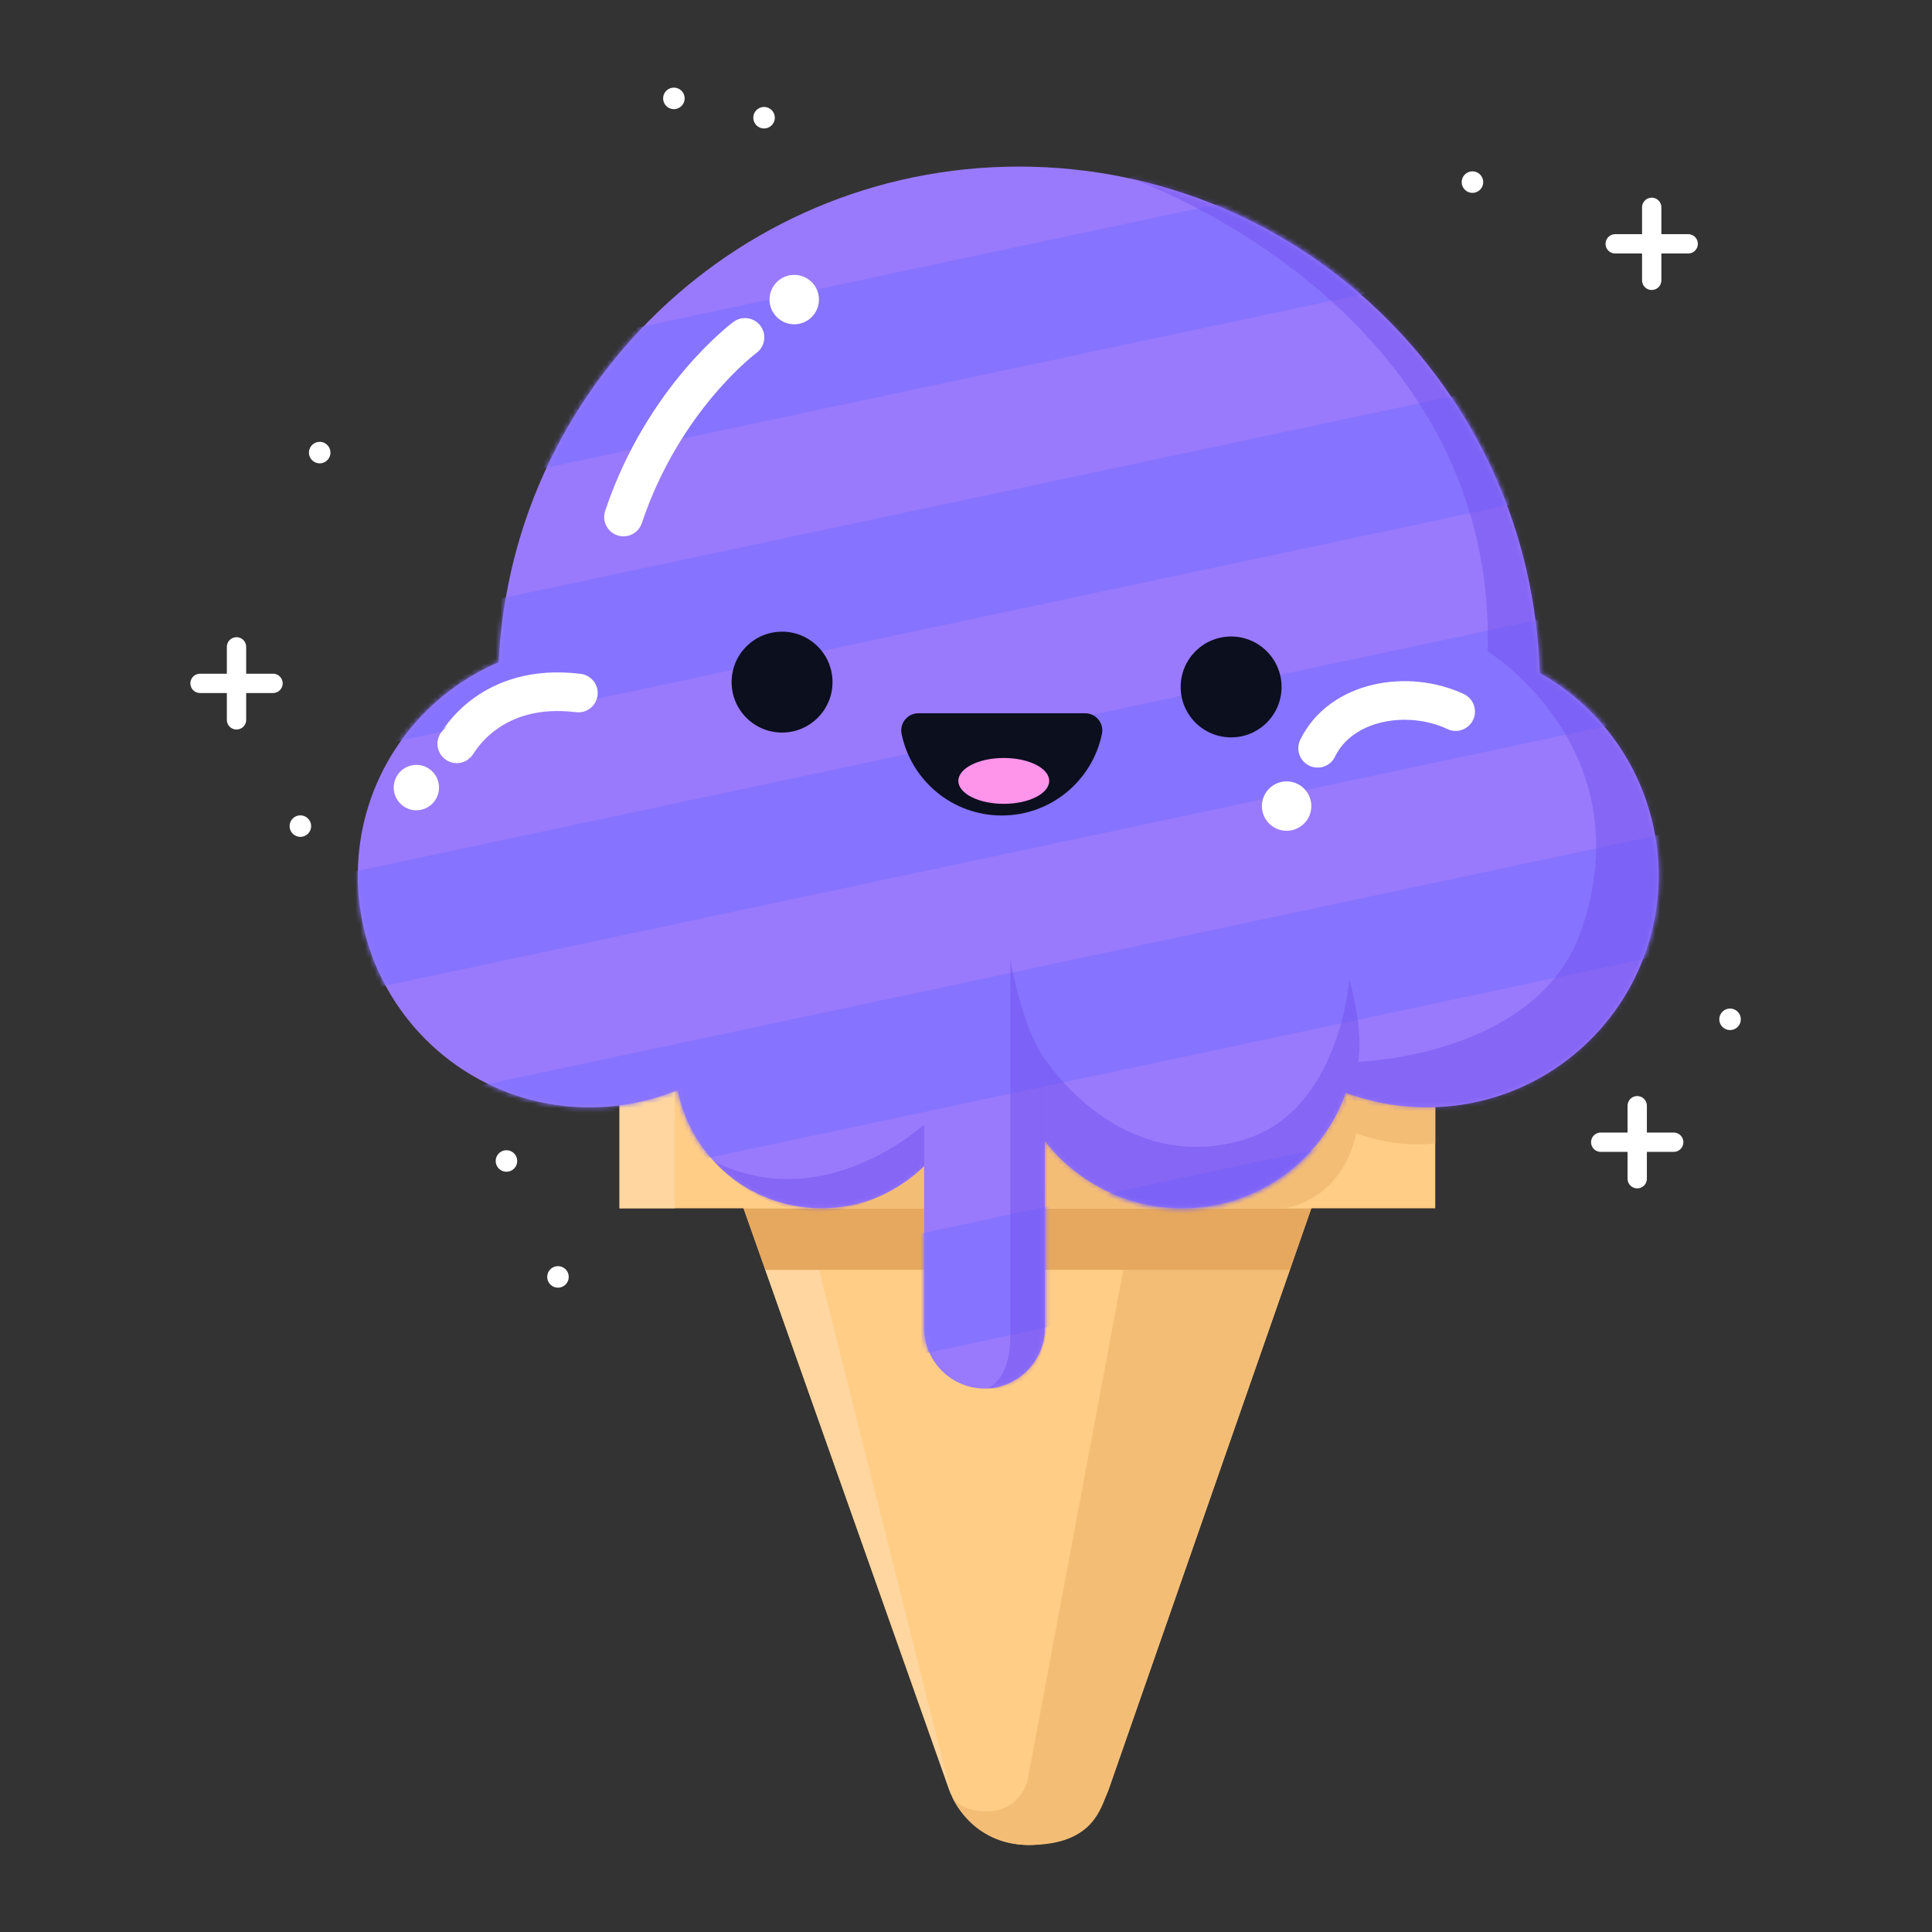 <svg width="400" height="400" viewBox="0 0 400 400" xmlns="http://www.w3.org/2000/svg" xmlns:xlink="http://www.w3.org/1999/xlink"><rect x="0" y="0" width="400" height="400" fill="#333333" stroke="none"/><defs><path d="M245.608 148.575c-1.592 58.166-49.21 104.838-107.761 104.838-57.81 0-104.986-45.489-107.706-102.625C12.99 143.469.965 126.455.965 106.628c0-26.504 21.487-47.992 47.992-47.992a47.855 47.855 0 0118.223 3.59C69.908 48.273 82.196 37.74 96.95 37.74c8.285 0 15.791 3.325 21.266 8.708V12.921c0-6.876 5.625-12.5 12.5-12.5s12.5 5.624 12.5 12.5v38.727c6.59-8.46 16.864-13.908 28.416-13.908 15.64 0 28.944 9.973 33.916 23.904a47.88 47.88 0 0116.743-3.008c26.506 0 47.992 21.488 47.992 47.992 0 18.041-9.959 33.748-24.675 41.947" id="a"/><path d="M29.808 150.455C12.656 143.136.632 126.12.632 106.295c0-26.506 21.487-47.991 47.992-47.991a47.855 47.855 0 0118.223 3.59c2.729-13.955 15.016-24.487 29.769-24.487 8.287 0 15.792 3.325 21.267 8.706V12.587c0-6.875 5.625-12.499 12.5-12.499 6.874 0 12.5 5.624 12.5 12.499v38.728c6.589-8.46 16.862-13.908 28.417-13.908 15.637 0 28.943 9.973 33.915 23.904a47.884 47.884 0 0116.742-3.007c26.506 0 47.994 21.485 47.994 47.99 0 18.042-9.96 33.75-24.676 41.947-1.592 58.167-49.21 104.839-107.762 104.839-57.809 0-104.985-45.49-107.705-102.625" id="c"/></defs><g fill="none" fill-rule="evenodd"><g fill-rule="nonzero"><path d="M213.014 381.983a17.638 17.638 0 01-16.628-11.758l-43.51-123.076h119.668l-42.876 123.003a17.636 17.636 0 01-16.654 11.83" fill="#FFCD85"/><path fill="#FFD69F" d="M158.446 262.903h11.136l27.426 108.836z"/><path d="M232.572 262.903l-19.861 105.913s-1.663 6.499-8.854 6.223c-5.778-.223-6.848-3.3-6.848-3.3s3.94 10.244 16.006 10.244c12.064 0 14.498-6.164 16.009-10.244l38.028-108.836h-34.48z" fill="#F4BD76"/><path fill="#E5A85E" d="M267.052 262.903H158.445l-4.502-12.74h117.55z"/><path fill="#FFCD85" d="M297.154 250.164H128.265v-24.459h168.89z"/><path d="M297.155 225.705v11.02s-7.62 1.202-16.404-2.131c0 0-1.672 12.693-14.56 15.57h-98.203l26.776-26.775h89.87l12.52 2.316z" fill="#F4BD76"/><path fill="#FFD69F" d="M139.722 223.285h-11.456v26.879h11.456z"/></g><g fill="#997AFC" fill-rule="nonzero"><path d="M318.795 142.326c0 40.946-22.82 76.56-56.436 94.822-15.278 8.3-32.789-25.666-51.4-25.666-16.401 0-31.948 35.02-45.865 28.47-36.623-17.235-61.972-54.47-61.972-97.626 0-59.556 48.28-107.836 107.837-107.836 59.556 0 107.836 48.28 107.836 107.836"/><path d="M343.395 181.275c0 26.505-21.487 47.992-47.992 47.992s-47.992-21.487-47.992-47.992 21.487-47.992 47.992-47.992 47.992 21.487 47.992 47.992M203.828 287.483c-6.875 0-12.5-5.626-12.5-12.5v-61c0-6.875 5.625-12.5 12.5-12.5s12.5 5.625 12.5 12.5v61c0 6.874-5.625 12.5-12.5 12.5"/><path d="M244.744 178.15c19.887 0 36.007 16.12 36.007 36.006 0 19.887-16.12 36.007-36.007 36.007-19.887 0-36.007-16.12-36.007-36.007m-8.335 5.667c0 16.756-13.584 30.34-30.34 30.34-16.757 0-30.34-13.584-30.34-30.34s13.583-30.34 30.34-30.34c16.756 0 30.34 13.584 30.34 30.34"/><path d="M170.062 181.275c0 26.505-21.487 47.992-47.992 47.992-26.506 0-47.992-21.487-47.992-47.992s21.486-47.992 47.992-47.992c26.505 0 47.992 21.487 47.992 47.992"/></g><g transform="matrix(1 0 0 -1 73.112 287.904)"><mask id="b" fill="#fff"><use xlink:href="#a"/></mask><path fill="#8673FF" fill-rule="nonzero" mask="url(#b)" d="M292.52 44.733L18.204-13.574l-5.081 23.91 274.314 58.307zm-.383 49.917L17.821 36.342l-5.082 23.91 274.316 58.307zm-30.009 43.477L-12.188 79.82l-5.082 23.911 274.316 58.308zm8.287 51.853L-3.9 131.674l-5.082 23.91 274.316 58.308zm0 50.084L-3.9 181.756l-5.082 23.91 274.316 58.309z"/></g><g opacity=".5" transform="matrix(1 0 0 -1 73.445 287.57)"><mask id="d" fill="#fff"><use xlink:href="#c"/></mask><path d="M130.827.088s4.91 1.258 4.91 10.962v77.704s2.66-15.125 7.59-21.006V14.754s.666-15.556-12.5-14.666m-12.944 54.666S97.34 35.672 74.389 47.102c0 0 18.494-22.621 43.494-.988v8.64zm42.299 196.029c1.815-.393 76.282-27.076 74.38-98.052 0 0 32.304-19.97 19.43-57.643-9-26.341-46.242-27.341-46.242-27.341l-3.78-10.39 36.69-19.95 60.333 40.348-16.667 121.667-69.333 67.333-54.81-15.972z" fill="#7251ED" fill-rule="nonzero" mask="url(#d)"/><path d="M205.915 84.765s-1.944-27.409-22.032-33.228c-25.34-7.34-40.556 16.21-40.556 16.21V41.865l21.444-23.556s41.176 14.667 41.144 15.334c-.032.666 1.835 34.104 1.835 34.104s1.31 5.696-1.835 17.018" fill="#7251ED" fill-rule="nonzero" mask="url(#d)"/></g><path d="M271.493 166.79a5.112 5.112 0 11-10.222-.002 5.112 5.112 0 0110.222.002" fill="#FFF" fill-rule="nonzero"/><path d="M301.379 147.325c-9.967-4.675-23.8-2.266-28.579 7.594" stroke="#FFF" stroke-width="8" stroke-linecap="round" stroke-linejoin="round"/><path d="M90.887 163.06a4.689 4.689 0 01-4.682 4.698c-2.585 0-4.681-2.102-4.681-4.697s2.096-4.697 4.681-4.697a4.689 4.689 0 014.682 4.697" fill="#FFF" fill-rule="nonzero"/><path d="M94.57 153.998c.274-.212 6.843-12.774 25.176-10.515m34.494-73.63s-16.889 12.478-25.15 37.189" stroke="#FFF" stroke-width="8" stroke-linecap="round" stroke-linejoin="round"/><path d="M169.55 61.927a5.112 5.112 0 11-10.222-.002 5.112 5.112 0 0110.222.002" fill="#FFF" fill-rule="nonzero"/><g fill-rule="nonzero"><path d="M172.362 141.225c0 5.77-4.676 10.444-10.444 10.444-5.77 0-10.446-4.675-10.446-10.444 0-5.768 4.676-10.444 10.446-10.444 5.768 0 10.444 4.676 10.444 10.444m92.971 1c0 5.77-4.676 10.444-10.444 10.444-5.768 0-10.445-4.675-10.445-10.444 0-5.768 4.677-10.444 10.445-10.444 5.768 0 10.444 4.676 10.444 10.444m-75.183 5.445c-2.246 0-3.937 2.064-3.486 4.265 1.973 9.647 10.509 16.904 20.738 16.904 10.23 0 18.767-7.257 20.74-16.904.45-2.201-1.24-4.265-3.486-4.265H190.15z" fill="#0C0F1E"/><path d="M217.226 161.679c0 2.621-4.21 4.746-9.405 4.746-5.195 0-9.405-2.125-9.405-4.746 0-2.622 4.21-4.747 9.405-4.747 5.195 0 9.405 2.125 9.405 4.747" fill="#FF94EB"/></g><path d="M41.413 141.483h15.11m-7.555-7.556v15.111m282.445 87.445h15.11m-7.555-7.556v15.111m-4.555-193.555h15.11m-7.555-7.556v15.111" stroke="#FFF" stroke-linecap="round" stroke-linejoin="round" stroke-width="4"/><path d="M68.413 93.705a2.223 2.223 0 11-4.446 0 2.223 2.223 0 014.446 0m-4 77.333a2.223 2.223 0 11-4.446 0 2.223 2.223 0 014.446 0m42.667 69.333a2.223 2.223 0 11-4.447 0 2.223 2.223 0 014.446 0m10.667 24a2.223 2.223 0 11-4.446 0 2.223 2.223 0 014.446 0m242.667-53.333a2.223 2.223 0 11-4.446 0 2.223 2.223 0 014.446 0M307.08 37.705a2.223 2.223 0 11-4.447 0 2.223 2.223 0 014.446 0M160.413 24.371a2.223 2.223 0 11-4.446 0 2.223 2.223 0 014.446 0m-18.667-4a2.223 2.223 0 11-4.446 0 2.223 2.223 0 014.446 0" fill="#FFF" fill-rule="nonzero"/></g></svg>